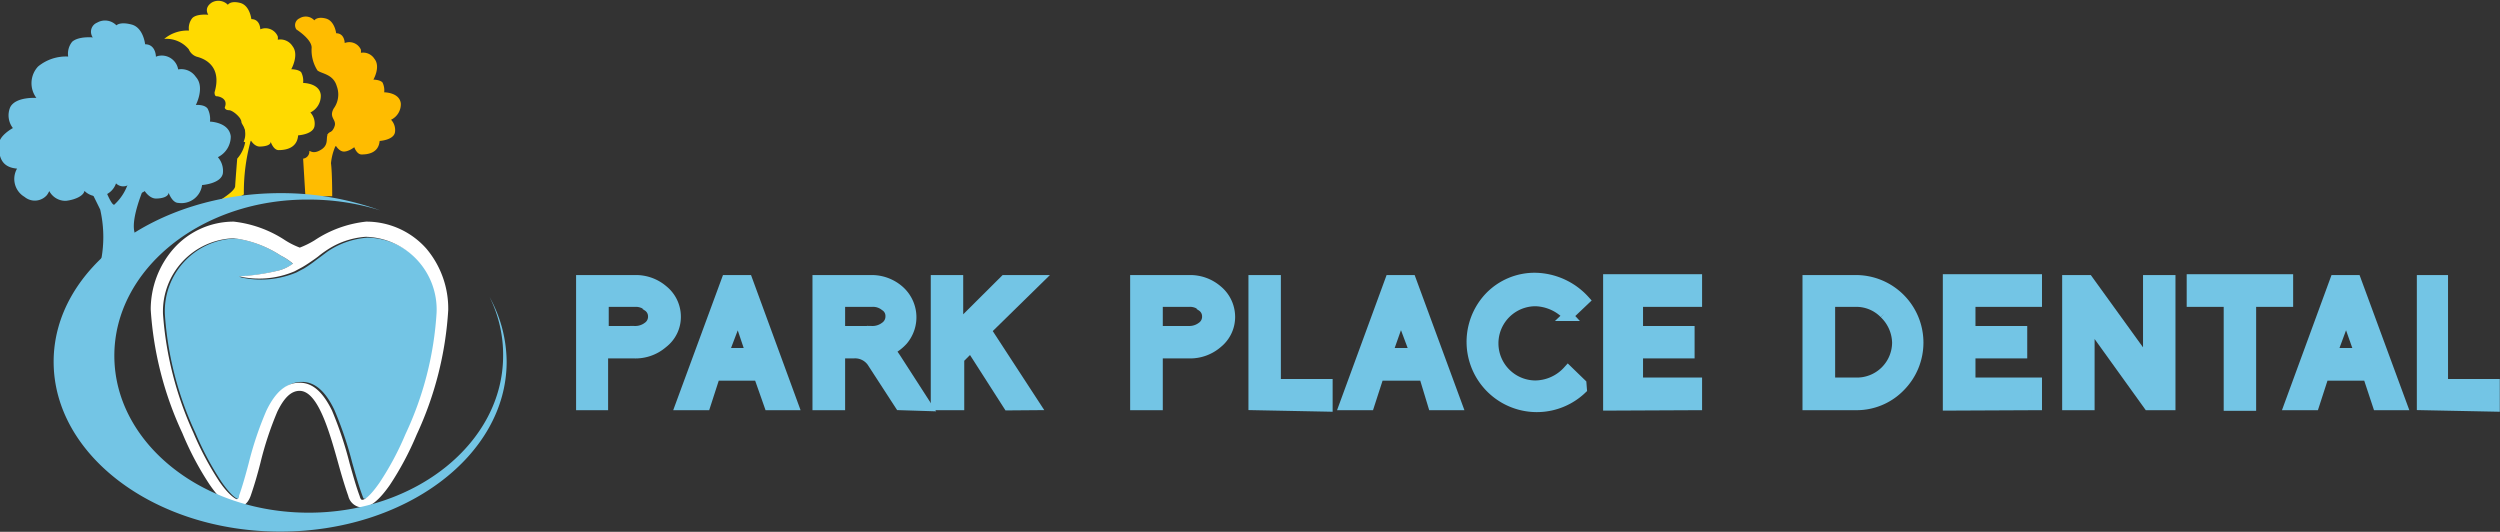 <?xml version="1.0" encoding="UTF-8"?> <svg xmlns="http://www.w3.org/2000/svg" id="Layer_1" data-name="Layer 1" width="120.25" height="25.58" viewBox="0 0 120.25 25.58"><rect x="0" y="0" width="120.25" height="25.58" fill="#333333" stroke="none"/><defs><style>.cls-1,.cls-5{fill:#73c5e5;}.cls-2{fill:#fff;}.cls-3{fill:#ffda00;}.cls-4{fill:#ffbc00;}.cls-5{stroke:#73c5e5;stroke-miterlimit:10;stroke-width:0.5px;}</style></defs><path class="cls-1" d="M13.11,39S13,39,13,39s.08.05.08.05a4.43,4.43,0,0,0,2.67-.23l.38-.2a6.42,6.42,0,0,0,.6-.42l.15-.11.36-.27a3.91,3.91,0,0,1,1.95-.68,3.49,3.49,0,0,1,3.4,3.64,16.21,16.21,0,0,1-1.46,5.76,14.34,14.34,0,0,1-1.24,2.32c-.58.83-.8.84-.86.84s-.07-.08-.11-.18c-.17-.46-.32-1-.48-1.56a17.25,17.25,0,0,0-.86-2.54c-.43-.9-.94-1.34-1.55-1.34H16c-.63,0-1.15.45-1.59,1.35A16.43,16.43,0,0,0,13.56,48c-.15.57-.3,1.1-.46,1.55,0,.12,0,.16-.1.17s-.39-.17-.85-.84a14.32,14.32,0,0,1-1.25-2.35,16,16,0,0,1-1.47-5.71,3.5,3.5,0,0,1,3.4-3.64A5.27,5.27,0,0,1,15,38a2.67,2.67,0,0,1,.59.4,2.13,2.13,0,0,1-.8.35A9.29,9.29,0,0,1,13.1,39Z" transform="translate(-1.5 -25.71)"></path><path class="cls-2" d="M9.85,37.67a4.44,4.44,0,0,0-1.1,2.93,16.52,16.52,0,0,0,1.52,5.94A14.62,14.62,0,0,0,11.57,49c.51.75.95,1.11,1.33,1.11.17,0,.49-.07.66-.56s.32-1,.47-1.59a16,16,0,0,1,.81-2.45c.33-.68.67-1,1.07-1h0c.87,0,1.42,1.91,1.85,3.45.16.58.32,1.12.49,1.6a.72.72,0,0,0,.66.56c.4,0,.83-.35,1.34-1.08a14.43,14.43,0,0,0,1.29-2.42,16.5,16.5,0,0,0,1.52-6A4.47,4.47,0,0,0,22,37.66a3.86,3.86,0,0,0-2.89-1.29,5.53,5.53,0,0,0-2.48.9,4.25,4.25,0,0,1-.71.35,3.81,3.81,0,0,1-.7-.35,5.62,5.62,0,0,0-2.48-.9,3.86,3.86,0,0,0-2.88,1.29M13,39s-.09,0-.09,0,.08,0,.08,0a4.34,4.34,0,0,0,2.68-.24l.37-.2c.21-.12.41-.26.61-.4l.15-.11a4.18,4.18,0,0,1,.36-.27,3.84,3.84,0,0,1,1.94-.68,3.5,3.5,0,0,1,3.4,3.65A16,16,0,0,1,21,46.6a14,14,0,0,1-1.24,2.32c-.57.82-.8.84-.85.83s-.08-.07-.11-.18c-.17-.45-.32-1-.48-1.56a17.74,17.74,0,0,0-.85-2.55c-.44-.9-.94-1.34-1.55-1.34H15.9c-.64,0-1.16.45-1.59,1.35A16.35,16.35,0,0,0,13.46,48c-.15.57-.3,1.1-.46,1.55,0,.12-.05.16-.1.17s-.39-.18-.85-.85a14.68,14.68,0,0,1-1.25-2.35,16.51,16.51,0,0,1-1.46-5.71,3.52,3.52,0,0,1,3.41-3.64A5.33,5.33,0,0,1,15,38a2.87,2.87,0,0,1,.59.39,2,2,0,0,1-.81.36A10.18,10.18,0,0,1,13,39Z" transform="translate(-1.5 -25.71)"></path><path class="cls-1" d="M7.1,26.93a.76.76,0,0,0-.93-.13.47.47,0,0,0-.26.61.21.21,0,0,0,.06.1s-.69-.07-1,.21a.91.91,0,0,0-.19.71,2.11,2.11,0,0,0-1.45.48,1.18,1.18,0,0,0-.08,1.51s-1-.07-1.26.45a1,1,0,0,0,.13,1s-.67.36-.67.78,0,1.1.87,1.17a1,1,0,0,0,.36,1.36.77.77,0,0,0,1.08-.09,1.18,1.18,0,0,0,.11-.19.88.88,0,0,0,.8.47c.52-.06.87-.28.89-.48a.92.92,0,0,0,1.52-.36.49.49,0,0,0,.57.09s.38.62.81.28c0,0,.23.36.54.36s.6-.09.61-.28c0,0,.17.49.47.49a1,1,0,0,0,1.14-.86s.91-.06,1-.56a1,1,0,0,0-.24-.78,1.11,1.11,0,0,0,.62-1c-.08-.69-1-.71-1-.71a1.09,1.09,0,0,0-.11-.62c-.15-.22-.57-.18-.57-.18s.45-.86,0-1.35a.84.84,0,0,0-.85-.36.8.8,0,0,0-.9-.66.55.55,0,0,0-.17.05s0-.6-.52-.6c0,0-.08-.8-.65-.95S7.1,26.93,7.1,26.93Z" transform="translate(-1.5 -25.71)"></path><path class="cls-3" d="M13.11,31.56c0-.18-.41-.55-.6-.55s-.2-.13-.2-.13c.18-.43-.28-.54-.39-.54s-.1-.19-.1-.19c.39-1.32-.57-1.64-.85-1.71a.63.63,0,0,1-.39-.36,1.41,1.41,0,0,0-1.18-.5l0,0a1.74,1.74,0,0,1,1.19-.4.77.77,0,0,1,.16-.6c.21-.22.77-.16.77-.16s-.24-.32.17-.59a.64.64,0,0,1,.77.11s.12-.21.59-.09.54.78.54.78c.43,0,.43.49.43.49a.64.64,0,0,1,.84.34.47.47,0,0,1,0,.16.69.69,0,0,1,.71.31c.33.42-.06,1.11-.06,1.11s.36,0,.48.15a.91.91,0,0,1,.09.51s.79,0,.85.58a.89.89,0,0,1-.5.84.79.79,0,0,1,.2.64c-.05.42-.79.46-.79.46-.05.67-.69.71-.94.71s-.38-.4-.38-.4c0,.16-.24.22-.51.23s-.44-.29-.44-.29a.37.37,0,0,1-.35.06C13.46,31.91,13.11,31.73,13.11,31.56Z" transform="translate(-1.5 -25.71)"></path><path class="cls-4" d="M17.55,30.93a1.14,1.14,0,0,0,.15-1.07c-.17-.59-.71-.59-.93-.76A1.82,1.82,0,0,1,16.49,28c0-.41-.73-.87-.73-.87a.36.36,0,0,1,.15-.54.56.56,0,0,1,.71.1s.12-.2.55-.09.5.71.5.71c.41,0,.41.47.41.47a.61.61,0,0,1,.78.32.83.83,0,0,1,0,.15.64.64,0,0,1,.65.29c.31.38-.05,1-.05,1s.32,0,.44.14a.86.86,0,0,1,.08.47s.74,0,.8.54a.83.83,0,0,1-.47.78.72.72,0,0,1,.19.59c-.05.39-.74.43-.74.43-.05.62-.64.65-.87.65s-.35-.35-.35-.35-.23.19-.47.21-.41-.27-.41-.27a.33.33,0,0,1-.33,0,.73.73,0,0,0-.08-.56.64.64,0,0,0,.36-.45C17.65,31.44,17.32,31.35,17.55,30.93Z" transform="translate(-1.5 -25.71)"></path><path class="cls-1" d="M6.32,38.43a5.91,5.91,0,0,0,0-2.64c-.39-.8-.67-1.34-.67-1.34l.89.31s.3.8.45.8a2.39,2.39,0,0,0,.75-1.35c0-.43.94-.06.94-.06s-.93,1.91-.71,2.73S7.25,38.43,6.32,38.43Z" transform="translate(-1.5 -25.71)"></path><path class="cls-3" d="M13.59,32.37a9.28,9.28,0,0,0-.36,2.69A7.29,7.29,0,0,1,11,36l.51-.33s1.28-.67,1.3-1,.1-1.33.1-1.33a1.62,1.62,0,0,0,.28-1.71c-.49-.82.51.78.51.78Z" transform="translate(-1.5 -25.71)"></path><path class="cls-4" d="M17.85,32.34a2.72,2.72,0,0,0-.43,1.22c.06.44.06,1.59.06,1.59l-1.29,0-.11-1.81a.34.34,0,0,0,.3-.35c0-.09.15.19.58-.09s.13-.65.39-.82S17.85,32.34,17.85,32.34Z" transform="translate(-1.5 -25.71)"></path><path class="cls-1" d="M15,35a14,14,0,0,1,4.79.83,11.54,11.54,0,0,0-3.4-.52C11.21,35.26,7,38.65,7,42.82s4.19,7.55,9.35,7.55,9.35-3.38,9.35-7.55A6.22,6.22,0,0,0,25.05,40a6.5,6.5,0,0,1,.82,3.11c0,4.52-4.88,8.17-10.89,8.17s-10.9-3.66-10.9-8.17S9,35,15,35Z" transform="translate(-1.5 -25.71)"></path><path class="cls-5" d="M33.38,42.21A2,2,0,0,1,32,42.7h-1.5v2.49H29.46v-6h2.59a2,2,0,0,1,1.34.48A1.63,1.63,0,0,1,34,40.92,1.58,1.58,0,0,1,33.38,42.21Zm-.72-1.79a.92.92,0,0,0-.61-.2H30.53v1.42h1.52a1,1,0,0,0,.61-.2.6.6,0,0,0,.26-.52.58.58,0,0,0-.26-.48Z" transform="translate(-1.5 -25.71)"></path><path class="cls-5" d="M38.5,45.19,38,43.77H35.89l-.46,1.42H34.24l2.21-6h1l2.2,6ZM36.3,42.7h1.32L37,40.86Z" transform="translate(-1.5 -25.71)"></path><path class="cls-5" d="M44.79,45.19l-1.35-2.08a1,1,0,0,0-.89-.41H41.9v2.49H40.83v-6H43.4a2,2,0,0,1,1.33.48,1.71,1.71,0,0,1,.2,2.4,2.11,2.11,0,0,1-.63.48l.14.18.15.22h0l1.47,2.28Zm-.72-4.77a.92.92,0,0,0-.62-.2H41.9v1.42h1.55a1,1,0,0,0,.62-.2.61.61,0,0,0,.27-.52.57.57,0,0,0-.27-.5Z" transform="translate(-1.5 -25.71)"></path><path class="cls-5" d="M50,45.2l-1.8-2.81-.57.57v2.23H46.52v-6h1.06v2.24l2.25-2.24h1.56L48.93,41.6l2.34,3.59Z" transform="translate(-1.5 -25.71)"></path><path class="cls-5" d="M60.06,42.21a2,2,0,0,1-1.35.49H57.18v2.49H56.11v-6h2.6a2,2,0,0,1,1.34.48,1.66,1.66,0,0,1,.61,1.29A1.61,1.61,0,0,1,60.06,42.21Zm-.75-1.79a.9.9,0,0,0-.61-.2H57.18v1.42H58.7a1,1,0,0,0,.61-.2.6.6,0,0,0,.26-.52.58.58,0,0,0-.26-.48Z" transform="translate(-1.5 -25.71)"></path><path class="cls-5" d="M61.8,45.19v-6h1.06v5h2.49v1.07Z" transform="translate(-1.5 -25.71)"></path><path class="cls-5" d="M70.43,45.19,70,43.77H67.82l-.46,1.42H66.17l2.2-6h1l2.21,6Zm-2.2-2.49h1.34l-.69-1.84Z" transform="translate(-1.5 -25.71)"></path><path class="cls-5" d="M77.58,44.42A3.13,3.13,0,0,1,73.15,40a3,3,0,0,1,2.21-.92,3.28,3.28,0,0,1,2.35,1.07l-.79.75a2.23,2.23,0,0,0-1.56-.71,2,2,0,0,0,0,4.07,2.15,2.15,0,0,0,1.56-.71l.64.62Z" transform="translate(-1.5 -25.71)"></path><path class="cls-5" d="M78.86,45.21V39.15h4.26v1.07H80.28v1.42h2.48V42.7H80.28v1.42h2.84v1.07Z" transform="translate(-1.5 -25.71)"></path><path class="cls-5" d="M92.9,44.3a2.91,2.91,0,0,1-2.13.89H88.45v-6h2.32A3,3,0,0,1,92.9,44.3Zm-.76-3.51a1.88,1.88,0,0,0-1.38-.57H89.52v3.9h1.24a1.94,1.94,0,0,0,2-1.93A2,2,0,0,0,92.14,40.79Z" transform="translate(-1.5 -25.71)"></path><path class="cls-5" d="M95.2,45.21V39.15h4.27v1.07h-3.2v1.42h2.49V42.7H96.27v1.42h3.2v1.07Z" transform="translate(-1.5 -25.71)"></path><path class="cls-5" d="M104.84,45.19,102,41.24v3.95h-1.06v-6h1l2.89,4v-4h1.06v6Z" transform="translate(-1.5 -25.71)"></path><path class="cls-5" d="M109.77,40.22v5h-1.06v-5h-1.78V39.15h4.62v1.07Z" transform="translate(-1.5 -25.71)"></path><path class="cls-5" d="M115.87,45.19l-.47-1.42h-2.13l-.46,1.42h-1.19l2.2-6h1l2.21,6Zm-2.2-2.49H115l-.65-1.84Z" transform="translate(-1.5 -25.71)"></path><path class="cls-5" d="M118,45.19v-6H119v5h2.49v1.07Z" transform="translate(-1.5 -25.71)"></path></svg> 